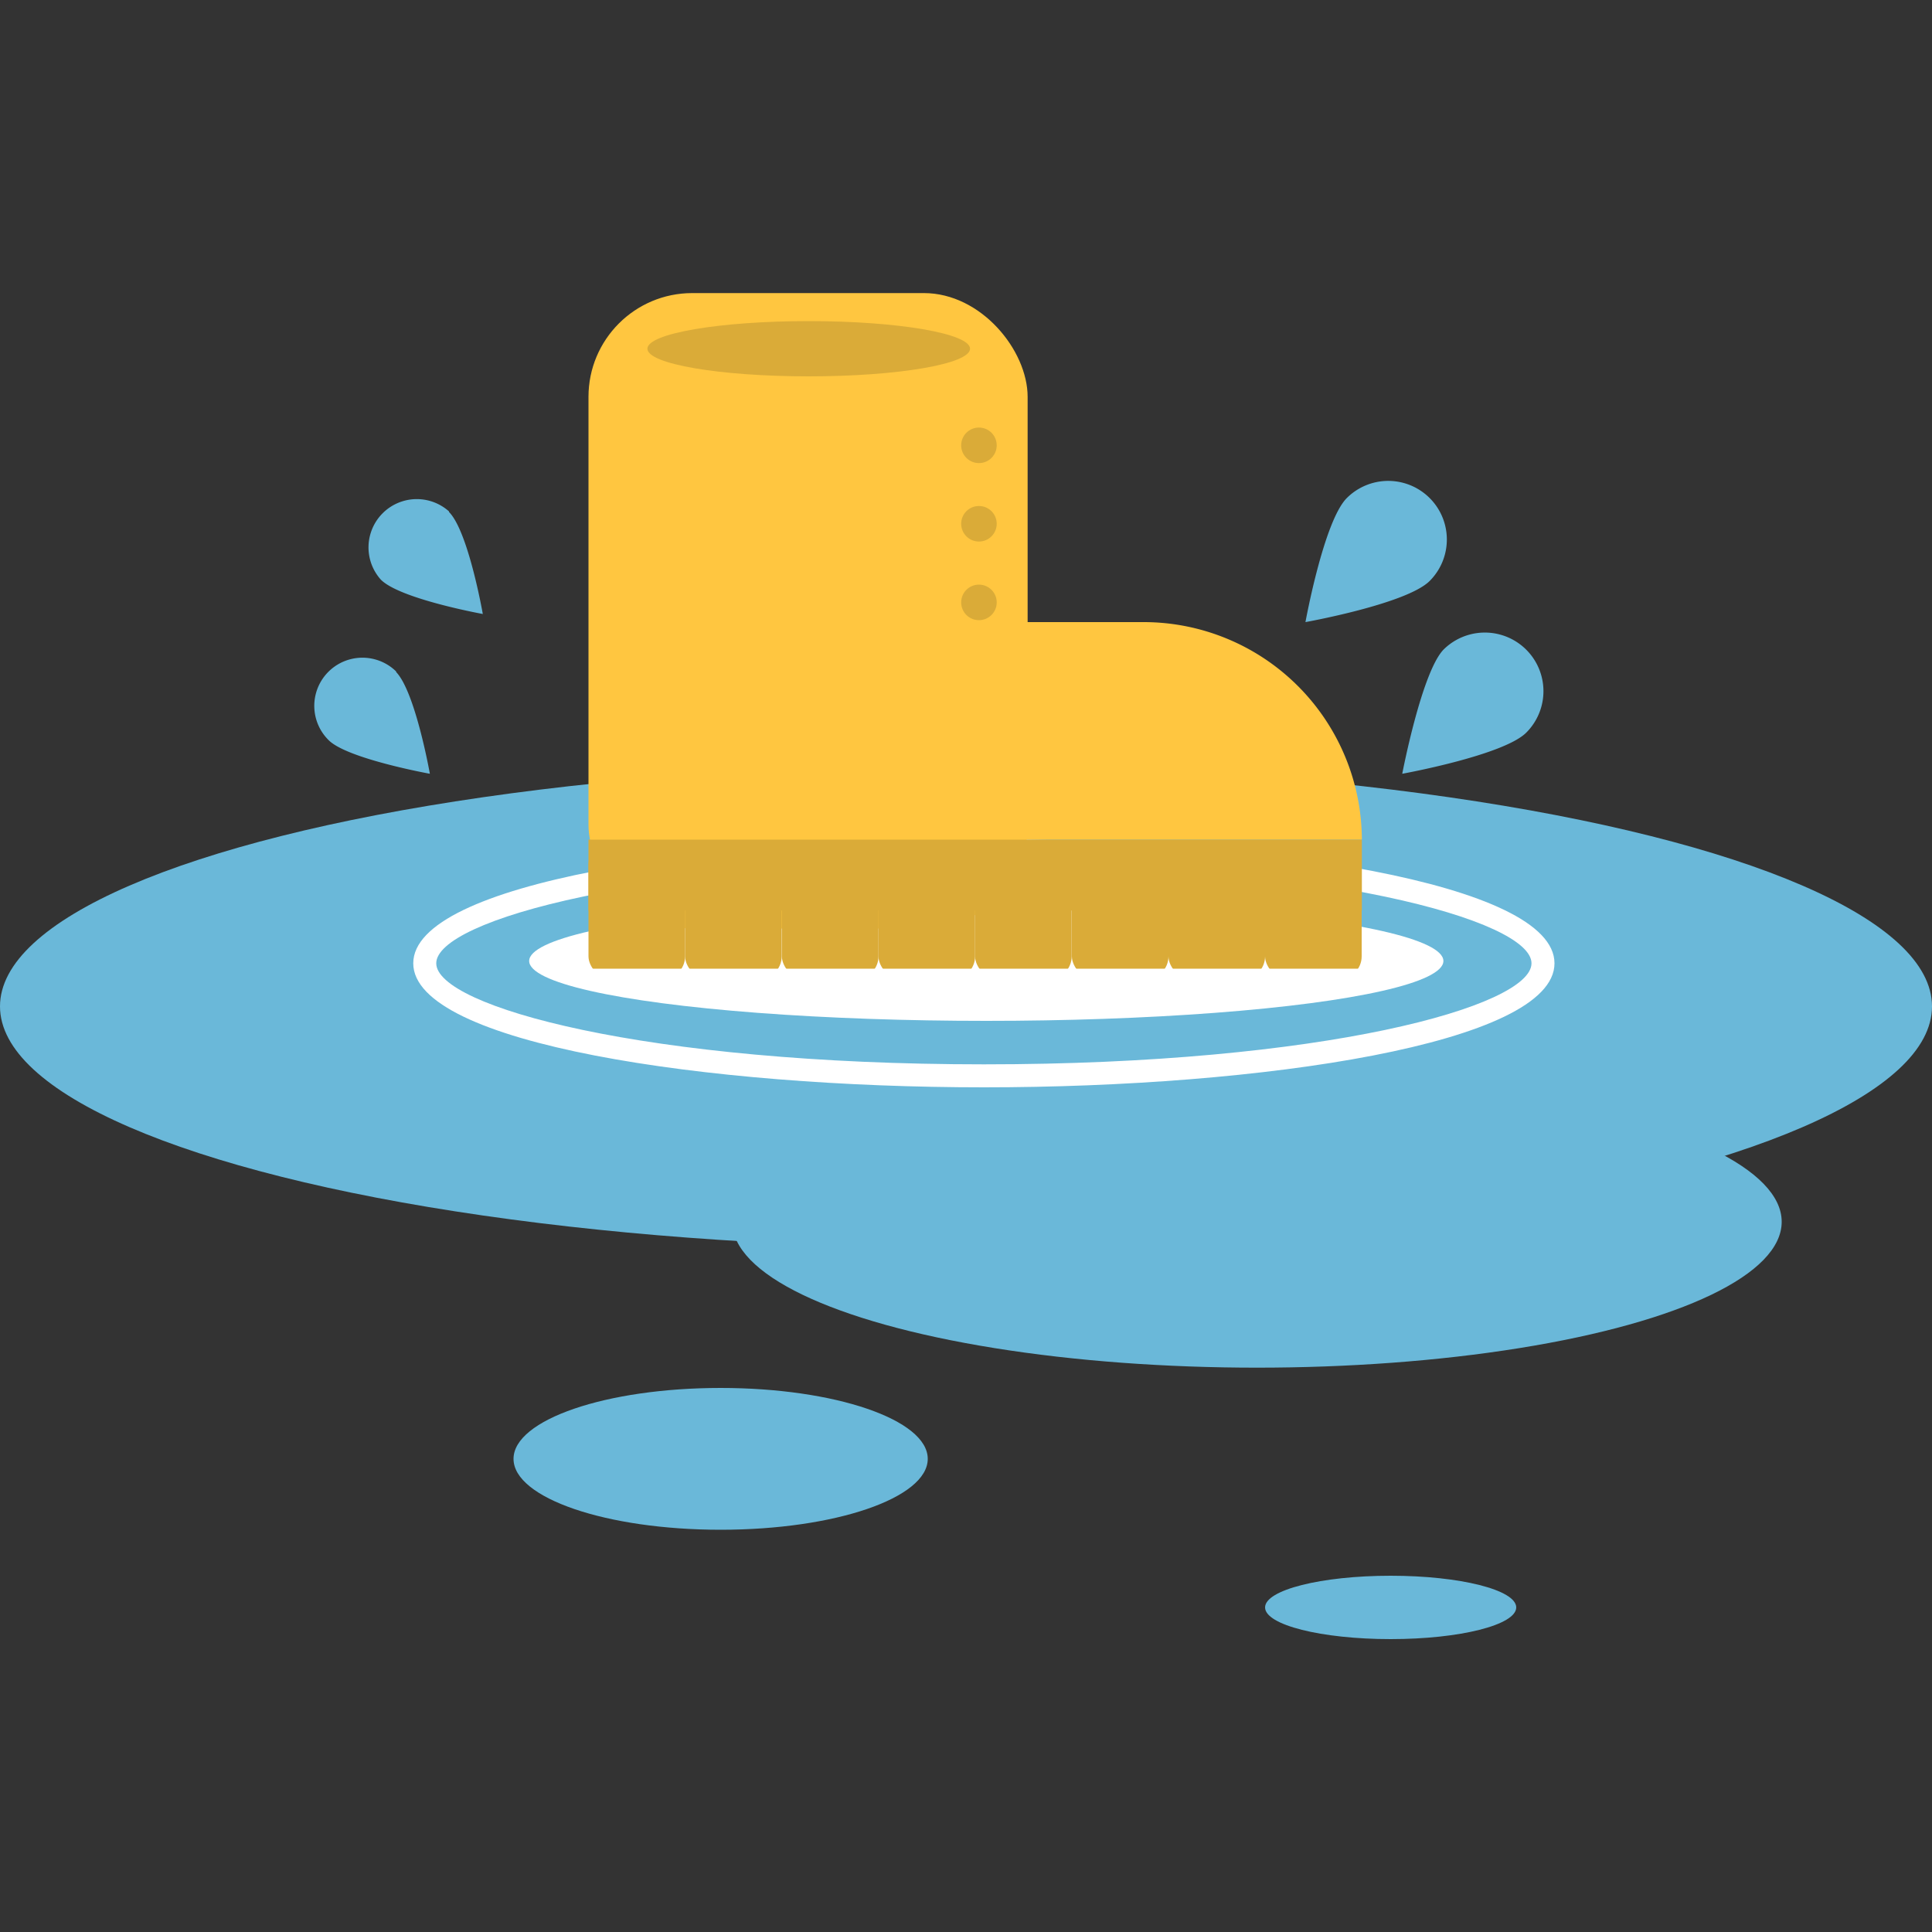 <svg id="Layer_1" data-name="Layer 1" xmlns="http://www.w3.org/2000/svg" viewBox="0 0 100 100"><rect x="0" y="0" width="100" height="100" fill="#333333" stroke="none"/><defs><style>.cls-1{fill:#6ab8d9;}.cls-2{fill:#fff;}.cls-3{fill:#ffc640;}.cls-4{fill:#daab38;}</style></defs><title>puddle</title><ellipse class="cls-1" cx="50" cy="52.09" rx="50" ry="12.5"/><ellipse class="cls-1" cx="65.06" cy="63.24" rx="27.16" ry="7.55"/><ellipse class="cls-1" cx="37.3" cy="75.51" rx="10.72" ry="3.67"/><ellipse class="cls-1" cx="71.98" cy="83.2" rx="6.5" ry="1.64"/><ellipse class="cls-2" cx="51.05" cy="49.74" rx="23.66" ry="3.1"/><path class="cls-2" d="M50.93,56.28c-14.32,0-29.54-2.25-29.54-6.42s15.22-6.42,29.54-6.42,29.53,2.25,29.53,6.42S65.25,56.28,50.93,56.28Zm0-11.65c-17.56,0-28.35,3-28.35,5.23s10.79,5.23,28.35,5.23,28.34-3,28.34-5.23S68.49,44.63,50.93,44.63Z"/><rect class="cls-3" x="30.46" y="15.17" width="22.73" height="32.89" rx="5.37" ry="5.37"/><path class="cls-3" d="M70.49,43.46A11.3,11.3,0,0,0,59.23,32.2H44.06V43.46Z"/><rect class="cls-4" x="30.46" y="43.46" width="40.03" height="3.67"/><rect class="cls-4" x="30.46" y="43.59" width="5" height="7.09" rx="1.18" ry="1.18"/><rect class="cls-4" x="35.46" y="43.59" width="5" height="7.09" rx="1.18" ry="1.18"/><rect class="cls-4" x="40.47" y="43.59" width="5" height="7.09" rx="1.18" ry="1.18"/><rect class="cls-4" x="45.47" y="43.59" width="5" height="7.09" rx="1.18" ry="1.18"/><rect class="cls-4" x="50.47" y="43.59" width="5" height="7.09" rx="1.18" ry="1.18"/><rect class="cls-4" x="55.48" y="43.59" width="5" height="7.09" rx="1.18" ry="1.18"/><rect class="cls-4" x="60.48" y="43.59" width="5" height="7.09" rx="1.18" ry="1.18"/><rect class="cls-4" x="65.48" y="43.59" width="5" height="7.09" rx="1.18" ry="1.18"/><ellipse class="cls-4" cx="41.86" cy="18.05" rx="8.35" ry="1.43"/><rect class="cls-2" x="30.46" y="50.14" width="40.74" height="1.07"/><path class="cls-1" d="M20.49,34.77c1,1,1.76,5.28,1.76,5.28S17.94,39.27,17,38.3a2.49,2.49,0,1,1,3.52-3.53Z"/><path class="cls-1" d="M23.24,26.5c1,1,1.75,5.28,1.75,5.28S20.69,31,19.71,30a2.5,2.5,0,0,1,3.53-3.53Z"/><path class="cls-1" d="M79,37.92c-1.18,1.18-6.42,2.13-6.42,2.13s1-5.23,2.13-6.42A3,3,0,1,1,79,37.92Z"/><path class="cls-1" d="M74,30.07c-1.19,1.19-6.43,2.13-6.43,2.13s.95-5.23,2.14-6.42A3,3,0,0,1,74,30.07Z"/><circle class="cls-4" cx="50.67" cy="23.05" r="0.92"/><circle class="cls-4" cx="50.67" cy="27.11" r="0.92"/><circle class="cls-4" cx="50.67" cy="31.18" r="0.92"/></svg>